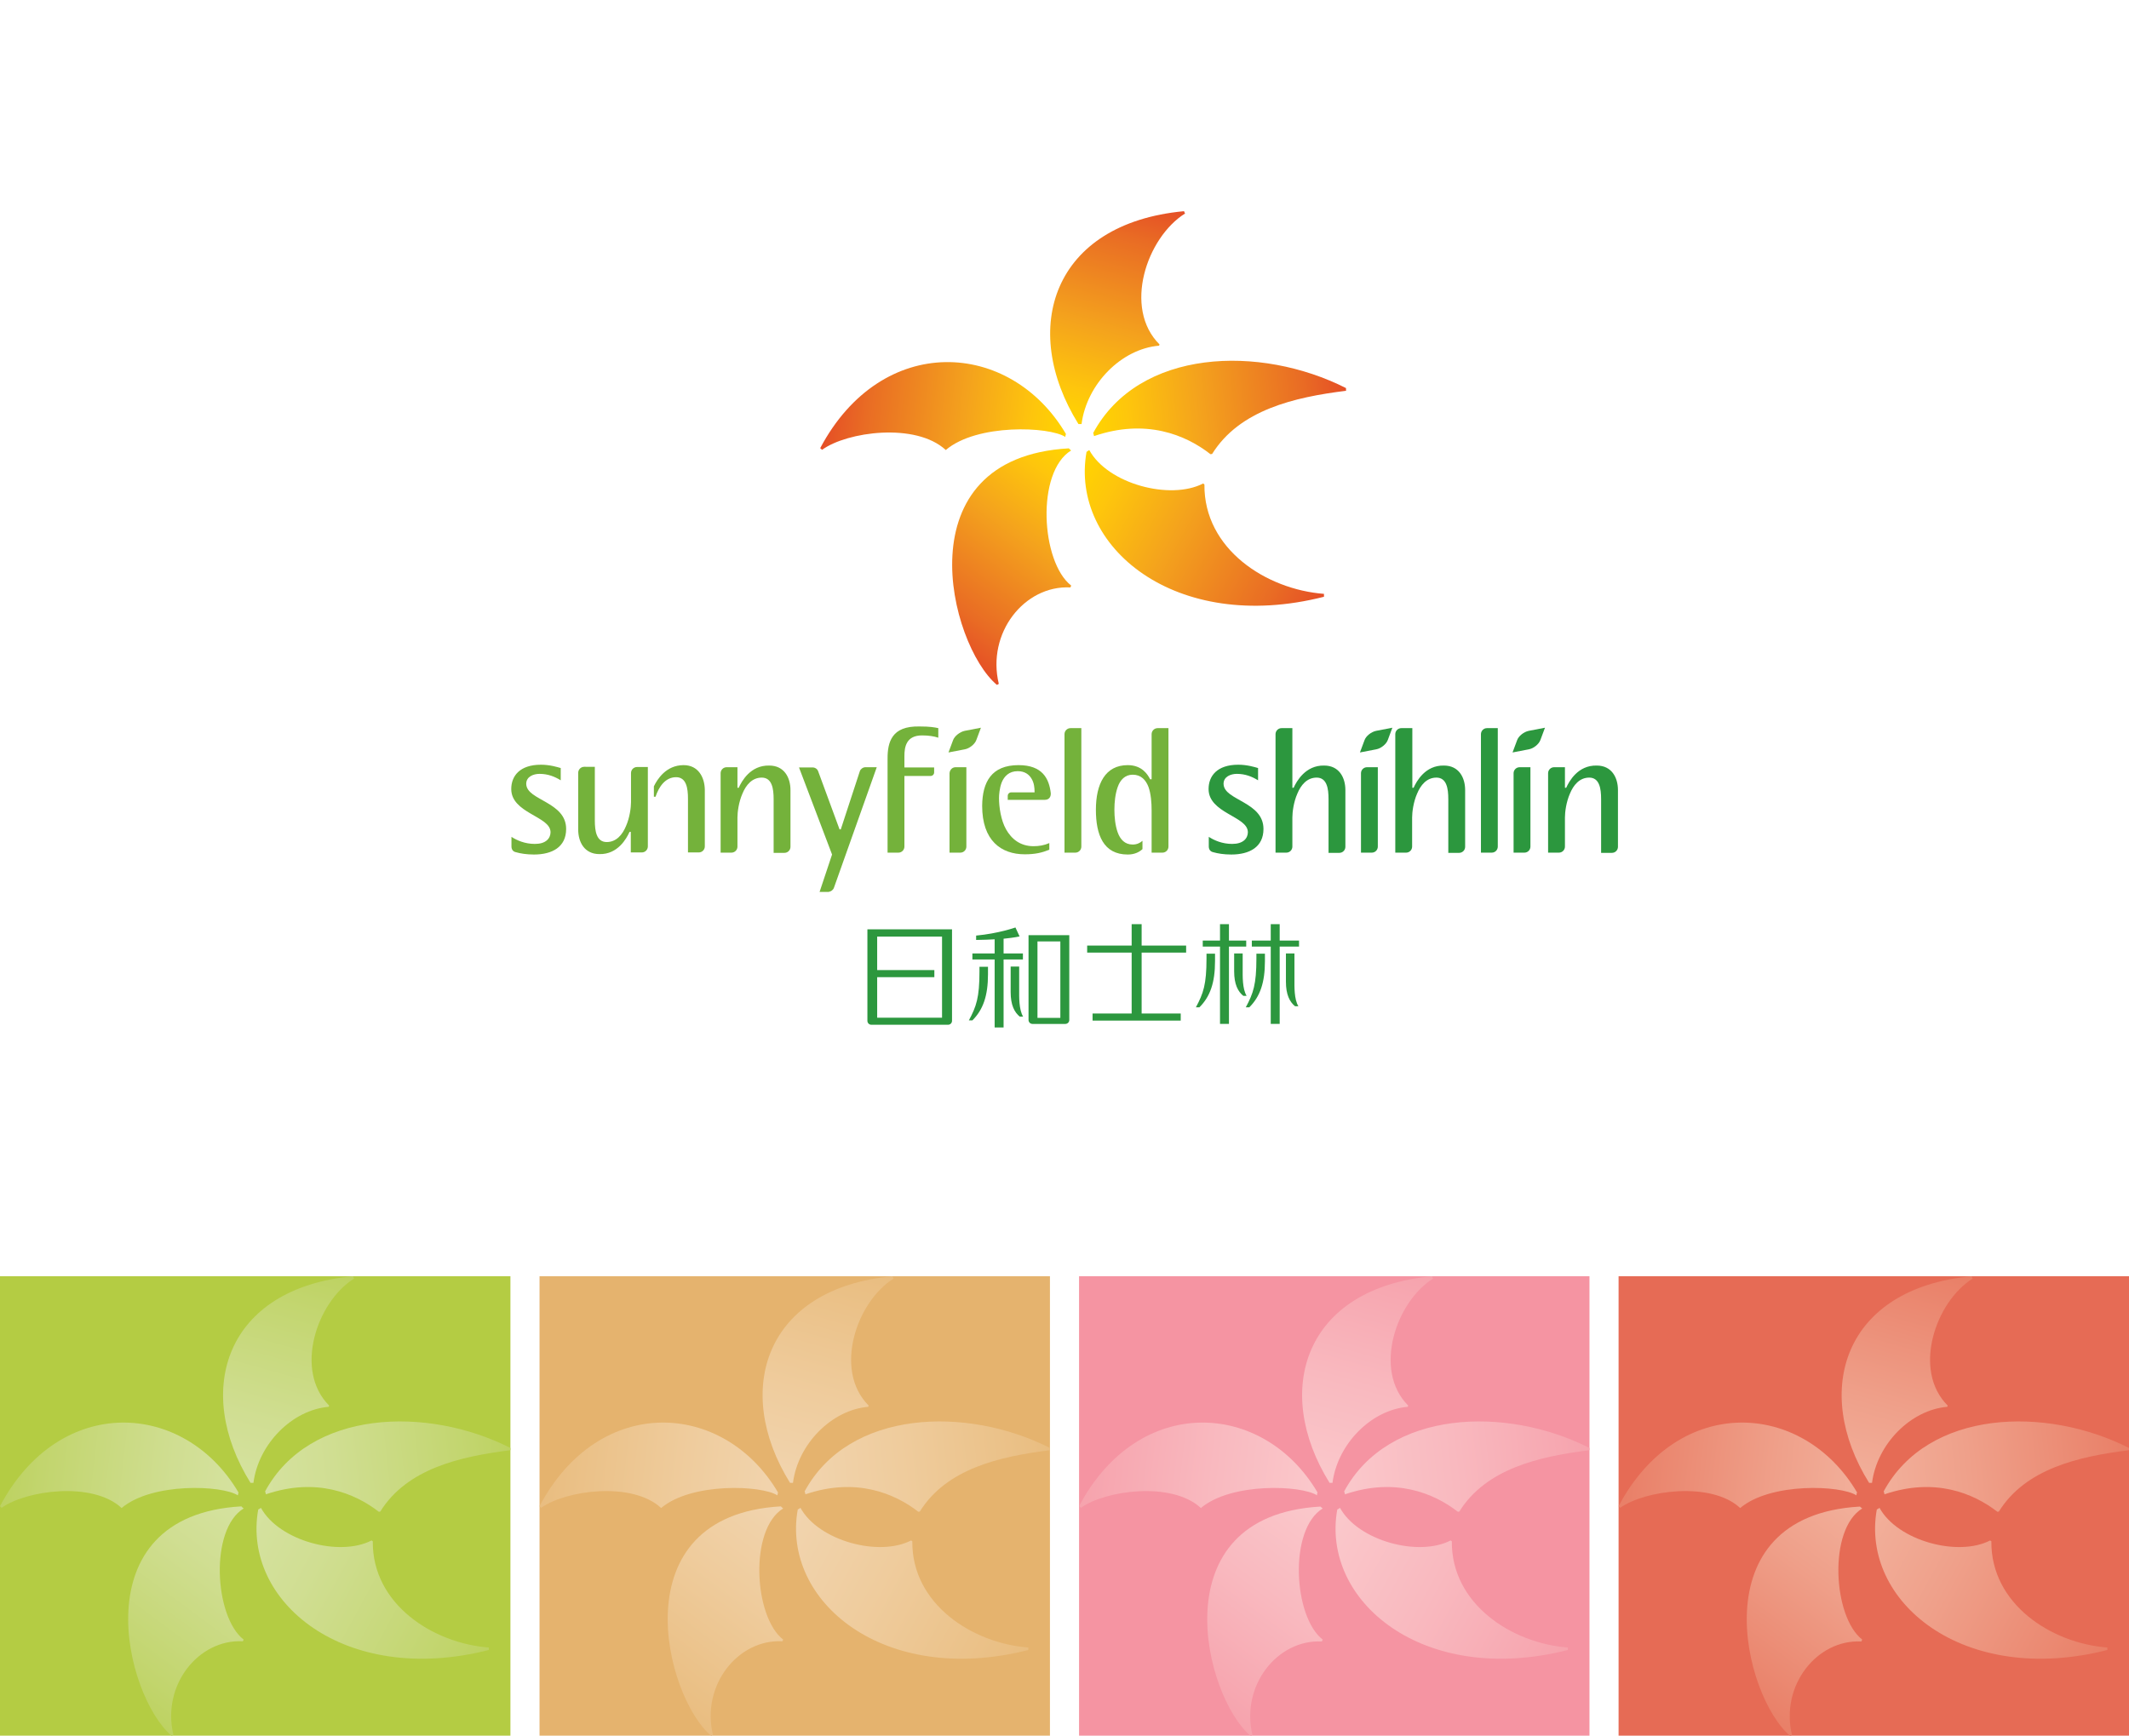 <?xml version="1.0" encoding="utf-8"?>
<!-- Generator: Adobe Illustrator 19.0.0, SVG Export Plug-In . SVG Version: 6.00 Build 0)  -->
<svg version="1.1" id="Layer_1" xmlns="http://www.w3.org/2000/svg" xmlns:xlink="http://www.w3.org/1999/xlink" x="0px" y="0px"
	 viewBox="0 0 1024 835" style="enable-background:new 0 0 1024 835;" xml:space="preserve">
<style type="text/css">
	.st0{fill:#FFFFFF;}
	.st1{fill:url(#XMLID_135_);}
	.st2{fill:url(#XMLID_136_);}
	.st3{fill:url(#XMLID_137_);}
	.st4{fill:url(#XMLID_138_);}
	.st5{fill:url(#XMLID_139_);}
	.st6{fill:#74B23B;}
	.st7{fill:#2C973E;}
	.st8{fill:#B4CC43;}
	.st9{fill:url(#XMLID_140_);}
	.st10{fill:url(#XMLID_141_);}
	.st11{fill:url(#XMLID_142_);}
	.st12{fill:url(#XMLID_143_);}
	.st13{fill:url(#XMLID_144_);}
	.st14{fill:#E5B36E;}
	.st15{fill:url(#XMLID_145_);}
	.st16{fill:url(#XMLID_146_);}
	.st17{fill:url(#XMLID_147_);}
	.st18{fill:url(#XMLID_148_);}
	.st19{fill:url(#XMLID_149_);}
	.st20{fill:#F594A2;}
	.st21{fill:url(#XMLID_150_);}
	.st22{fill:url(#XMLID_151_);}
	.st23{fill:url(#XMLID_152_);}
	.st24{fill:url(#XMLID_153_);}
	.st25{fill:url(#XMLID_154_);}
	.st26{fill:#E66B55;}
	.st27{fill:url(#XMLID_155_);}
	.st28{fill:url(#XMLID_156_);}
	.st29{fill:url(#XMLID_157_);}
	.st30{fill:url(#XMLID_158_);}
	.st31{fill:url(#XMLID_159_);}
</style>
<rect id="XMLID_108_" x="0" y="0" class="st0" width="1024" height="835.3"/>
<g id="XMLID_61_">
	<g id="XMLID_102_">
		
			<linearGradient id="XMLID_135_" gradientUnits="userSpaceOnUse" x1="461.627" y1="46.179" x2="346.137" y2="29.948" gradientTransform="matrix(1 -2.370000e-002 2.370000e-002 1 50.522 170.081)">
			<stop  offset="0" style="stop-color:#FFD400"/>
			<stop  offset="0.141" style="stop-color:#FEC60C"/>
			<stop  offset="0.427" style="stop-color:#F4A21D"/>
			<stop  offset="0.827" style="stop-color:#E96C24"/>
			<stop  offset="1" style="stop-color:#E54E26"/>
		</linearGradient>
		<path id="XMLID_107_" class="st1" d="M512.7,208.8c-26.8-45.5-88.6-49-118.2,6.8l0.9,0.8c11.9-8.7,45-13.3,59.5,0.1
			c15-12.8,49.8-11.3,57.5-6.3C512.4,209.7,512.5,209.3,512.7,208.8z"/>
		
			<linearGradient id="XMLID_136_" gradientUnits="userSpaceOnUse" x1="464.488" y1="69.399" x2="580.247" y2="136.232" gradientTransform="matrix(1 -2.370000e-002 2.370000e-002 1 50.522 170.081)">
			<stop  offset="0" style="stop-color:#FFD400"/>
			<stop  offset="0.141" style="stop-color:#FEC60C"/>
			<stop  offset="0.427" style="stop-color:#F4A21D"/>
			<stop  offset="0.827" style="stop-color:#E96C24"/>
			<stop  offset="1" style="stop-color:#E54E26"/>
		</linearGradient>
		<path id="XMLID_106_" class="st2" d="M636.8,286.4c0-0.3,0-0.5,0-0.7c-27.7-2.1-57.8-21.5-57.5-52.6l-0.6-0.5
			c-15.9,8.2-45.9,0.2-54.8-16.1c-0.4,0.3-0.9,0.6-1.3,0.9c-8.1,45.5,42.7,87.9,114.2,69.7C636.8,286.8,636.8,286.6,636.8,286.4z"/>
		
			<linearGradient id="XMLID_137_" gradientUnits="userSpaceOnUse" x1="467.339" y1="45.062" x2="500.177" y2="-62.346" gradientTransform="matrix(1 -2.370000e-002 2.370000e-002 1 50.522 170.081)">
			<stop  offset="0" style="stop-color:#FFD400"/>
			<stop  offset="0.141" style="stop-color:#FEC60C"/>
			<stop  offset="0.427" style="stop-color:#F4A21D"/>
			<stop  offset="0.827" style="stop-color:#E96C24"/>
			<stop  offset="1" style="stop-color:#E54E26"/>
		</linearGradient>
		<path id="XMLID_105_" class="st3" d="M570,102.7c-0.2-0.3-0.4-0.7-0.5-1.1c-63.3,5.9-79.3,56.6-50.8,102.4c0.2,0,0.4,0,0.6,0
			c0.3,0,0.6,0,0.9,0c2.5-19.3,19.2-36.2,37.3-37.7l0.2-0.6C540.1,148.2,551.5,114.3,570,102.7z"/>
		
			<linearGradient id="XMLID_138_" gradientUnits="userSpaceOnUse" x1="473.838" y1="43.764" x2="596.599" y2="33.024" gradientTransform="matrix(1 -2.370000e-002 2.370000e-002 1 50.522 170.081)">
			<stop  offset="0" style="stop-color:#FFD400"/>
			<stop  offset="0.141" style="stop-color:#FEC60C"/>
			<stop  offset="0.427" style="stop-color:#F4A21D"/>
			<stop  offset="0.827" style="stop-color:#E96C24"/>
			<stop  offset="1" style="stop-color:#E54E26"/>
		</linearGradient>
		<path id="XMLID_104_" class="st4" d="M647.4,187.5c0-0.3,0-0.5,0-0.8c-41.3-20.9-99.6-19.1-121.6,21.6c0.2,0.5,0.3,1,0.4,1.5
			c24.8-8.5,44-0.7,56,8.7l0.8-0.1c13.2-21.2,39.5-27.3,64.4-30.4C647.5,187.8,647.4,187.7,647.4,187.5z"/>
		
			<linearGradient id="XMLID_139_" gradientUnits="userSpaceOnUse" x1="468.893" y1="61.734" x2="399.982" y2="149.937" gradientTransform="matrix(1 -2.370000e-002 2.370000e-002 1 50.522 170.081)">
			<stop  offset="0" style="stop-color:#FFD400"/>
			<stop  offset="0.141" style="stop-color:#FEC60C"/>
			<stop  offset="0.427" style="stop-color:#F4A21D"/>
			<stop  offset="0.827" style="stop-color:#E96C24"/>
			<stop  offset="1" style="stop-color:#E54E26"/>
		</linearGradient>
		<path id="XMLID_103_" class="st5" d="M515.2,281.7c-14.5-11.3-17-54.6,0-65c-0.4-0.3-0.8-0.6-1.1-1
			c-80.3,4.5-57.5,94.6-34.6,113.8c0.3-0.2,0.6-0.3,0.9-0.5c-5.9-24.5,12.3-47.5,34.4-46.4C515,282.4,515.1,282.1,515.2,281.7z"/>
	</g>
	<g id="XMLID_79_">
		<path id="XMLID_101_" class="st6" d="M512,353.2v57h5.2c1.6,0,2.9-1.3,2.9-2.9v-57h-5.2C513.3,350.3,512,351.6,512,353.2z"/>
		<path id="XMLID_100_" class="st7" d="M712.3,353.2v57h5.2c1.6,0,2.9-1.3,2.9-2.9v-57h-5.2C713.6,350.3,712.3,351.6,712.3,353.2z"
			/>
		<path id="XMLID_99_" class="st6" d="M553.2,374.9c-1.2-2.3-3.9-6.8-10.8-6.8c-10.8,0-15.3,9-15.3,21.5c0,12,3.6,21.5,15.3,21.5
			c3.2,0,5.5-1.1,7.1-2.6v-4c-1.2,1.1-2.8,1.8-4.7,1.8c-3.8,0-6-2.5-7.2-5.8c-1.2-3.3-1.6-7.4-1.6-10.9c0-3.7,0.4-7.6,1.6-11
			c1.2-3.4,3.5-5.9,7.2-5.9c4,0,6.3,2.5,7.6,5.9c1.2,3.4,1.5,7.6,1.5,11.3c0,0.5,0,20.3,0,20.3h5.2c1.6,0,2.9-1.3,2.9-2.9v-57h-5.2
			c-1.6,0-2.9,1.3-2.9,2.9v21.7H553.2z"/>
		<path id="XMLID_98_" class="st6" d="M480.5,384c0-1.5,0.2-4.7,1.3-7.6c1.2-2.9,3.5-5.4,7.7-5.4c3.4,0,5.5,1.6,6.7,3.7
			c1.2,2,1.4,4.4,1.4,6.1v0.4h-11.2c-1,0-1.7,0.8-1.7,1.7v1.9h17.8c2.2,0,3-1.6,2.9-3.2c-0.8-7-4-13.5-15.5-13.5
			c-13,0-17.4,8.1-17.5,19.6c0,16.7,9.1,23.3,20.5,23.3c5.1,0,8.3-0.8,11.8-2.2v-3.2c-2.5,1.1-5,1.5-7.6,1.5
			c-6.4,0-10.6-3.5-13.2-8.1C481.4,394.6,480.5,388.2,480.5,384z"/>
		<path id="XMLID_97_" class="st6" d="M458.4,356.1l-2.2,5.9l7.8-1.5c2.3-0.4,4.9-2.5,5.6-4.5l2.2-5.9l-7.8,1.5
			C461.7,352.1,459.1,354.1,458.4,356.1z"/>
		<path id="XMLID_96_" class="st6" d="M429.5,354.2c-2.1,2.9-2.6,6.7-2.6,10.6v45.4h5.2c1.6,0,2.9-1.3,2.9-2.9v-34l12.6,0
			c1,0,1.7-0.8,1.7-1.7v-2.4H435v-5.4c0-2.3,0.2-4.7,1.4-6.7c1.2-2,3.4-3.3,7.1-3.3c3,0,5.8,0.4,7.8,1.1v-4.6
			c-1.9-0.4-4-0.8-8.8-0.8C435.4,349.3,431.6,351.3,429.5,354.2z"/>
		<path id="XMLID_95_" class="st6" d="M456.7,372v38.2h5.2c1.6,0,2.9-1.3,2.9-2.9v-38.2h-5.2C458,369.1,456.8,370.4,456.7,372z"/>
		<g id="XMLID_92_">
			<path id="XMLID_94_" class="st7" d="M656.3,356.1l-2.2,5.9l7.8-1.5c2.3-0.4,4.9-2.5,5.6-4.5l2.2-5.9l-7.8,1.5
				C659.5,352.1,657,354.1,656.3,356.1z"/>
			<path id="XMLID_93_" class="st7" d="M654.6,372v38.2h5.2c1.6,0,2.9-1.3,2.9-2.9v-38.2h-5.2C655.9,369.1,654.6,370.4,654.6,372z"
				/>
		</g>
		<g id="XMLID_89_">
			<path id="XMLID_91_" class="st7" d="M729.7,356.1l-2.2,5.9l7.8-1.5c2.3-0.4,4.9-2.5,5.6-4.5l2.2-5.9l-7.8,1.5
				C732.9,352.1,730.4,354.1,729.7,356.1z"/>
			<path id="XMLID_90_" class="st7" d="M728,372v38.2h5.2c1.6,0,2.9-1.3,2.9-2.9v-38.2h-5.2C729.3,369.1,728,370.4,728,372z"/>
		</g>
		<path id="XMLID_88_" class="st6" d="M401.1,427.1l20.6-58l-5.4,0c-1.2,0-2.3,0.8-2.7,1.8l-9.2,28.1h-0.6l-10.3-28
			c-0.4-1.1-1.5-1.8-2.7-1.8l-6.5,0l15.9,41.9l-6,18h4.3C399.7,428.9,400.7,428.2,401.1,427.1z"/>
		<path id="XMLID_87_" class="st6" d="M355.3,379h-0.6v-9.9h-5.2c-1.6,0-2.9,1.3-2.9,2.9v38.2h5.2c1.6,0,2.9-1.3,2.9-2.9v-14
			c0-2.6,0.6-7.4,2.4-11.5c1.7-4.1,4.6-7.7,9.3-7.7c2.4,0,3.9,1.3,4.7,3.3c0.8,1.9,1,4.5,1,7.1v25.8h5.2c1.6,0,2.9-1.3,2.9-2.9
			v-27.3c0-6-3-11.8-10.2-11.8C360.9,368.1,356.7,375.9,355.3,379z"/>
		<path id="XMLID_86_" class="st7" d="M753.3,379h-0.6v-9.9h-5.2c-1.6,0-2.9,1.3-2.9,2.9v38.2h5.2c1.6,0,2.9-1.3,2.9-2.9v-14
			c0-2.6,0.6-7.4,2.4-11.5c1.7-4.1,4.6-7.7,9.3-7.7c2.4,0,3.9,1.3,4.7,3.3c0.8,1.9,1,4.5,1,7.1v25.8h5.2c1.6,0,2.9-1.3,2.9-2.9
			v-27.3c0-6-3-11.8-10.2-11.8C758.9,368.1,754.7,375.9,753.3,379z"/>
		<path id="XMLID_85_" class="st7" d="M622.2,379h-0.6v-28.7h-5.2c-1.6,0-2.9,1.3-2.9,2.9v57h5.2c1.6,0,2.9-1.3,2.9-2.9v-14
			c0-2.6,0.6-7.4,2.4-11.5c1.7-4.1,4.6-7.7,9.3-7.7c2.4,0,3.9,1.3,4.7,3.3c0.8,1.9,1,4.5,1,7.1v25.8h5.2c1.6,0,2.9-1.3,2.9-2.9
			v-27.3c0-6-3-11.8-10.2-11.8C627.9,368.1,623.6,375.9,622.2,379z"/>
		<path id="XMLID_84_" class="st7" d="M679.9,379h-0.6v-28.7H674c-1.6,0-2.9,1.3-2.9,2.9v57h5.2c1.6,0,2.9-1.3,2.9-2.9v-14
			c0-2.6,0.6-7.4,2.4-11.5c1.7-4.1,4.6-7.7,9.3-7.7c2.4,0,3.9,1.3,4.7,3.3c0.8,1.9,1,4.5,1,7.1v25.8h5.2c1.6,0,2.9-1.3,2.9-2.9
			v-27.3c0-6-3-11.8-10.2-11.8C685.5,368.1,681.3,375.9,679.9,379z"/>
		<path id="XMLID_83_" class="st6" d="M302.8,400.2h0.6v9.9l5.3,0c1.6,0,2.9-1.3,2.9-2.9v-38.2h-5.2c-1.6,0-2.9,1.3-2.9,2.9v14
			c0,2.6-0.6,7.4-2.4,11.5c-1.7,4.1-4.6,7.7-9.3,7.7c-2.4,0-3.9-1.3-4.7-3.3c-0.8-1.9-1-4.5-1-7.1v-25.8H281c-1.6,0-2.9,1.3-2.9,2.9
			v27.3c0,6,3,11.8,10.2,11.8C297.2,411.1,301.4,403.3,302.8,400.2z"/>
		<path id="XMLID_82_" class="st6" d="M248.2,410c2.1,0.6,5,1.1,8.6,1.1c8.8,0,15.5-3.6,15.5-12.3c0-6.5-4.6-9.9-9.4-12.7
			c-4.7-2.8-9.7-4.8-9.8-9c0-3.5,3.5-4.8,6.4-4.8c4,0,7.3,1.3,10.2,3.1v-5.9c-1.7-0.5-5.3-1.6-9.5-1.6c-10.3,0-14.3,5.5-14.3,11.7
			c0,5.7,4.5,9,9.3,11.8c4.7,2.8,9.6,5,9.6,9c0,1.4-0.6,2.9-1.8,3.9c-1.3,1.1-3.1,1.7-5.8,1.7c-4.7,0-8.6-1.7-11.2-3.4v4.6
			C246,408.5,246.6,409.7,248.2,410z"/>
		<path id="XMLID_81_" class="st7" d="M583.6,410c2.1,0.6,5,1.1,8.6,1.1c8.8,0,15.5-3.6,15.5-12.3c0-6.5-4.6-9.9-9.4-12.7
			c-4.7-2.8-9.7-4.8-9.8-9c0-3.5,3.5-4.8,6.4-4.8c4,0,7.3,1.3,10.2,3.1v-5.9c-1.7-0.5-5.3-1.6-9.5-1.6c-10.3,0-14.3,5.5-14.3,11.7
			c0,5.7,4.5,9,9.3,11.8c4.7,2.8,9.6,5,9.6,9c0,1.4-0.6,2.9-1.8,3.9c-1.3,1.1-3.2,1.7-5.8,1.7c-4.7,0-8.6-1.7-11.2-3.4v4.6
			C581.4,408.5,582,409.7,583.6,410z"/>
		<path id="XMLID_80_" class="st6" d="M328.8,368.1c-8.5,0-12.7,6.9-14.3,10.2v5h0.8c1.6-4.8,4.7-9.4,9.9-9.4c2.4,0,3.9,1.3,4.7,3.3
			c0.8,1.9,1,4.5,1,7.1v25.8h5.2c1.6,0,2.9-1.3,2.9-2.9v-27.3C338.9,374,335.9,368.1,328.8,368.1z"/>
	</g>
	<path id="XMLID_62_" class="st7" d="M599.4,452.5h-8.3v-7.9h-4.3v7.9h-8.3v2.9h8.3v37.2h4.3v-37.2h8.3V452.5z M549.1,444.6h-4.8
		v10.3h-21.4v3.4h21.4v29.3h-18.8v3.4h42.4v-3.4h-18.8v-29.3h21.4v-3.4h-21.4V444.6z M615.5,452.5v-7.9h-4.3v7.9h-9.1v2.9h9.1v37.2
		h4.3v-37.2h9.3v-2.9H615.5z M482.8,451.6c5.1-0.5,7.6-1.1,7.6-1.1l-2-4.3c0,0-8.1,2.9-18.9,3.9l0,2.1c3.4,0,6.4-0.2,8.9-0.3v6.8
		h-10.7v2.9h10.7v32.7h4.3v-32.7h9.3v-2.9h-9.3V451.6z M471.1,467.4c0,12.5-1.5,16.8-5.1,23.5h1.7c5.2-5.2,7.5-11.9,7.5-22.2
		c0-1.2,0-3.6,0-3.6h-4.1V467.4z M580.3,461.1c0,12.5-1.5,16.8-5.1,23.5h1.7c5.2-5.2,7.5-11.9,7.5-22.2c0-1.2,0-3.6,0-3.6h-4.1
		V461.1z M604.3,461.1c0,12.5-1.5,16.8-5.1,23.5h1.7c5.2-5.2,7.5-11.9,7.5-22.2c0-1.2,0-3.6,0-3.6h-4.1V461.1z M490.2,476.4V465
		h-4.1c0,0,0,10.1,0,12.3c0,6.2,1.8,9.7,4.4,11.8h1.6C490,485.6,490.2,479.4,490.2,476.4z M622.6,471.5v-12.8h-4.1
		c0,0,0,11.4,0,13.6c0,6.2,1.8,9.7,4.4,11.8h1.6C622.4,480.7,622.6,474.5,622.6,471.5z M597.7,466.5v-7.8h-4.1c0,0,0,6.4,0,8.6
		c0,6.2,1.8,9.7,4.4,11.8h1.6C597.5,475.7,597.7,469.4,597.7,466.5z M494.7,490.7c0,1,0.8,1.9,1.9,1.9h15.8c1,0,1.9-0.8,1.9-1.9
		v-40.8h-19.6V490.7z M499,452.9h11v36.8h-11V452.9z M417.2,491.1c0,1,0.8,1.9,1.9,1.9H456c1,0,1.9-0.8,1.9-1.9h0v-44h-40.7V491.1z
		 M421.9,470.1h27.5v-3.4h-27.5v-16.1h31.2v39h-31.2V470.1z"/>
</g>
<g id="XMLID_28_">
	<g id="XMLID_53_">
		<rect id="XMLID_60_" x="0" y="614" class="st8" width="245.5" height="221.3"/>
		<g id="XMLID_54_">
			
				<linearGradient id="XMLID_140_" gradientUnits="userSpaceOnUse" x1="51.667" y1="545.936" x2="-60.417" y2="530.183" gradientTransform="matrix(1 -2.370000e-002 2.370000e-002 1 50.522 170.081)">
				<stop  offset="0" style="stop-color:#D5E29F"/>
				<stop  offset="0.281" style="stop-color:#D0DE92"/>
				<stop  offset="0.845" style="stop-color:#C2D56D"/>
				<stop  offset="1" style="stop-color:#BDD261"/>
			</linearGradient>
			<path id="XMLID_59_" class="st9" d="M114.7,718c-26-44.2-86-47.6-114.7,6.6l0.8,0.8c11.6-8.4,43.7-12.9,57.7,0.1
				c14.6-12.4,48.3-11,55.9-6.1C114.5,718.9,114.6,718.5,114.7,718z"/>
			
				<linearGradient id="XMLID_141_" gradientUnits="userSpaceOnUse" x1="54.446" y1="568.475" x2="166.791" y2="633.338" gradientTransform="matrix(1 -2.370000e-002 2.370000e-002 1 50.522 170.081)">
				<stop  offset="0" style="stop-color:#D5E29F"/>
				<stop  offset="0.281" style="stop-color:#D0DE92"/>
				<stop  offset="0.845" style="stop-color:#C2D56D"/>
				<stop  offset="1" style="stop-color:#BDD261"/>
			</linearGradient>
			<path id="XMLID_58_" class="st10" d="M235.1,793.3c0-0.2,0-0.5,0-0.7c-26.9-2-56.1-20.9-55.8-51.1l-0.6-0.4
				c-15.4,8-44.5,0.2-53.2-15.7c-0.4,0.3-0.8,0.6-1.3,0.8c-7.9,44.1,41.4,85.3,110.9,67.6C235.2,793.7,235.2,793.5,235.1,793.3z"/>
			
				<linearGradient id="XMLID_142_" gradientUnits="userSpaceOnUse" x1="57.211" y1="544.853" x2="89.081" y2="440.611" gradientTransform="matrix(1 -2.370000e-002 2.370000e-002 1 50.522 170.081)">
				<stop  offset="0" style="stop-color:#D5E29F"/>
				<stop  offset="0.281" style="stop-color:#D0DE92"/>
				<stop  offset="0.845" style="stop-color:#C2D56D"/>
				<stop  offset="1" style="stop-color:#BDD261"/>
			</linearGradient>
			<path id="XMLID_57_" class="st11" d="M170.3,615.1c-0.2-0.3-0.3-0.7-0.5-1.1c-61.4,5.7-77,54.9-49.3,99.4c0.2,0,0.4,0,0.5,0
				c0.3,0,0.6,0,0.9,0c2.4-18.7,18.6-35.1,36.2-36.6l0.2-0.6C141.3,659.2,152.4,626.3,170.3,615.1z"/>
			
				<linearGradient id="XMLID_143_" gradientUnits="userSpaceOnUse" x1="63.517" y1="543.594" x2="182.662" y2="533.17" gradientTransform="matrix(1 -2.370000e-002 2.370000e-002 1 50.522 170.081)">
				<stop  offset="0" style="stop-color:#D5E29F"/>
				<stop  offset="0.281" style="stop-color:#D0DE92"/>
				<stop  offset="0.845" style="stop-color:#C2D56D"/>
				<stop  offset="1" style="stop-color:#BDD261"/>
			</linearGradient>
			<path id="XMLID_56_" class="st12" d="M245.5,697.4c0-0.3,0-0.5,0-0.8c-40-20.3-96.7-18.5-118,20.9c0.2,0.5,0.3,0.9,0.4,1.4
				c24.1-8.2,42.7-0.6,54.3,8.4l0.7-0.1c12.8-20.6,38.3-26.5,62.5-29.5C245.5,697.7,245.5,697.5,245.5,697.4z"/>
			
				<linearGradient id="XMLID_144_" gradientUnits="userSpaceOnUse" x1="58.721" y1="561.033" x2="-8.159" y2="646.635" gradientTransform="matrix(1 -2.370000e-002 2.370000e-002 1 50.522 170.081)">
				<stop  offset="0" style="stop-color:#D5E29F"/>
				<stop  offset="0.281" style="stop-color:#D0DE92"/>
				<stop  offset="0.845" style="stop-color:#C2D56D"/>
				<stop  offset="1" style="stop-color:#BDD261"/>
			</linearGradient>
			<path id="XMLID_55_" class="st13" d="M117.2,788.8c-14.1-10.9-16.5-53,0-63.1c-0.4-0.3-0.8-0.6-1.1-1
				c-77.9,4.4-55.8,91.8-33.5,110.4c0.3-0.2,0.5-0.3,0.8-0.5c-5.7-23.8,12-46.1,33.4-45C116.9,789.5,117,789.1,117.2,788.8z"/>
		</g>
	</g>
	<g id="XMLID_45_">
		<rect id="XMLID_52_" x="259.5" y="614" class="st14" width="245.5" height="221.3"/>
		<g id="XMLID_46_">
			
				<linearGradient id="XMLID_145_" gradientUnits="userSpaceOnUse" x1="311.091" y1="552.086" x2="199.003" y2="536.333" gradientTransform="matrix(1 -2.370000e-002 2.370000e-002 1 50.522 170.081)">
				<stop  offset="0" style="stop-color:#F1D4AE"/>
				<stop  offset="0.398" style="stop-color:#EFCC9D"/>
				<stop  offset="1" style="stop-color:#E9BD80"/>
			</linearGradient>
			<path id="XMLID_51_" class="st15" d="M374.2,718c-26-44.2-86-47.6-114.7,6.6l0.8,0.8c11.6-8.4,43.7-12.9,57.7,0.1
				c14.6-12.4,48.3-11,55.9-6.1C374,718.9,374.1,718.5,374.2,718z"/>
			
				<linearGradient id="XMLID_146_" gradientUnits="userSpaceOnUse" x1="313.865" y1="574.625" x2="426.211" y2="639.487" gradientTransform="matrix(1 -2.370000e-002 2.370000e-002 1 50.522 170.081)">
				<stop  offset="0" style="stop-color:#F1D4AE"/>
				<stop  offset="0.398" style="stop-color:#EFCC9D"/>
				<stop  offset="1" style="stop-color:#E9BD80"/>
			</linearGradient>
			<path id="XMLID_50_" class="st16" d="M494.6,793.3c0-0.2,0-0.5,0-0.7c-26.9-2-56.1-20.9-55.8-51.1l-0.6-0.4
				c-15.4,8-44.5,0.2-53.2-15.7c-0.4,0.3-0.8,0.6-1.3,0.8c-7.9,44.1,41.4,85.3,110.9,67.6C494.7,793.7,494.6,793.5,494.6,793.3z"/>
			
				<linearGradient id="XMLID_147_" gradientUnits="userSpaceOnUse" x1="316.631" y1="551.004" x2="348.502" y2="446.76" gradientTransform="matrix(1 -2.370000e-002 2.370000e-002 1 50.522 170.081)">
				<stop  offset="0" style="stop-color:#F1D4AE"/>
				<stop  offset="0.398" style="stop-color:#EFCC9D"/>
				<stop  offset="1" style="stop-color:#E9BD80"/>
			</linearGradient>
			<path id="XMLID_49_" class="st17" d="M429.8,615.1c-0.2-0.3-0.4-0.7-0.5-1.1c-61.4,5.7-77,54.9-49.3,99.4c0.2,0,0.4,0,0.5,0
				c0.3,0,0.6,0,0.9,0c2.4-18.7,18.6-35.1,36.2-36.6l0.2-0.6C400.8,659.2,411.9,626.3,429.8,615.1z"/>
			
				<linearGradient id="XMLID_148_" gradientUnits="userSpaceOnUse" x1="322.937" y1="549.744" x2="442.084" y2="539.32" gradientTransform="matrix(1 -2.370000e-002 2.370000e-002 1 50.522 170.081)">
				<stop  offset="0" style="stop-color:#F1D4AE"/>
				<stop  offset="0.398" style="stop-color:#EFCC9D"/>
				<stop  offset="1" style="stop-color:#E9BD80"/>
			</linearGradient>
			<path id="XMLID_48_" class="st18" d="M505,697.4c0-0.3,0-0.5,0-0.8c-40-20.3-96.7-18.5-118,20.9c0.2,0.5,0.3,0.9,0.4,1.4
				c24.1-8.2,42.7-0.6,54.3,8.4l0.7-0.1c12.8-20.6,38.3-26.5,62.5-29.5C505,697.7,505,697.5,505,697.4z"/>
			
				<linearGradient id="XMLID_149_" gradientUnits="userSpaceOnUse" x1="318.141" y1="567.183" x2="251.263" y2="652.784" gradientTransform="matrix(1 -2.370000e-002 2.370000e-002 1 50.522 170.081)">
				<stop  offset="0" style="stop-color:#F1D4AE"/>
				<stop  offset="0.398" style="stop-color:#EFCC9D"/>
				<stop  offset="1" style="stop-color:#E9BD80"/>
			</linearGradient>
			<path id="XMLID_47_" class="st19" d="M376.7,788.8c-14.1-10.9-16.5-53,0-63.1c-0.4-0.3-0.8-0.6-1.1-1
				c-77.9,4.4-55.8,91.8-33.5,110.4c0.3-0.2,0.5-0.3,0.8-0.5c-5.7-23.8,12-46.1,33.4-45C376.4,789.5,376.5,789.1,376.7,788.8z"/>
		</g>
	</g>
	<g id="XMLID_37_">
		<rect id="XMLID_44_" x="519" y="614" class="st20" width="245.5" height="221.3"/>
		<g id="XMLID_38_">
			
				<linearGradient id="XMLID_150_" gradientUnits="userSpaceOnUse" x1="570.513" y1="558.24" x2="458.425" y2="542.487" gradientTransform="matrix(1 -2.370000e-002 2.370000e-002 1 50.522 170.081)">
				<stop  offset="0" style="stop-color:#FAC8CB"/>
				<stop  offset="0.451" style="stop-color:#F9B9BF"/>
				<stop  offset="1" style="stop-color:#F6A3AD"/>
			</linearGradient>
			<path id="XMLID_43_" class="st21" d="M633.7,718c-26-44.2-86-47.6-114.7,6.6l0.9,0.8c11.6-8.4,43.7-12.9,57.7,0.1
				c14.6-12.4,48.3-11,55.9-6.1C633.4,718.9,633.5,718.5,633.7,718z"/>
			
				<linearGradient id="XMLID_151_" gradientUnits="userSpaceOnUse" x1="573.288" y1="580.776" x2="685.634" y2="645.639" gradientTransform="matrix(1 -2.370000e-002 2.370000e-002 1 50.522 170.081)">
				<stop  offset="0" style="stop-color:#FAC8CB"/>
				<stop  offset="0.451" style="stop-color:#F9B9BF"/>
				<stop  offset="1" style="stop-color:#F6A3AD"/>
			</linearGradient>
			<path id="XMLID_42_" class="st22" d="M754.1,793.3c0-0.2,0-0.5,0-0.7c-26.9-2-56.1-20.9-55.8-51.1l-0.6-0.4
				c-15.4,8-44.5,0.2-53.2-15.7c-0.4,0.3-0.8,0.6-1.3,0.8c-7.9,44.1,41.4,85.3,110.9,67.6C754.1,793.7,754.1,793.5,754.1,793.3z"/>
			
				<linearGradient id="XMLID_152_" gradientUnits="userSpaceOnUse" x1="576.054" y1="557.154" x2="607.924" y2="452.911" gradientTransform="matrix(1 -2.370000e-002 2.370000e-002 1 50.522 170.081)">
				<stop  offset="0" style="stop-color:#FAC8CB"/>
				<stop  offset="0.451" style="stop-color:#F9B9BF"/>
				<stop  offset="1" style="stop-color:#F6A3AD"/>
			</linearGradient>
			<path id="XMLID_41_" class="st23" d="M689.3,615.1c-0.2-0.3-0.4-0.7-0.5-1.1c-61.4,5.7-77,54.9-49.3,99.4c0.2,0,0.4,0,0.5,0
				c0.3,0,0.6,0,0.9,0c2.4-18.7,18.6-35.1,36.2-36.6l0.2-0.6C660.3,659.2,671.4,626.3,689.3,615.1z"/>
			
				<linearGradient id="XMLID_153_" gradientUnits="userSpaceOnUse" x1="582.359" y1="555.894" x2="701.505" y2="545.471" gradientTransform="matrix(1 -2.370000e-002 2.370000e-002 1 50.522 170.081)">
				<stop  offset="0" style="stop-color:#FAC8CB"/>
				<stop  offset="0.451" style="stop-color:#F9B9BF"/>
				<stop  offset="1" style="stop-color:#F6A3AD"/>
			</linearGradient>
			<path id="XMLID_40_" class="st24" d="M764.5,697.4c0-0.3,0-0.5,0-0.8c-40-20.3-96.7-18.5-118,20.9c0.2,0.5,0.3,0.9,0.4,1.4
				c24.1-8.2,42.7-0.6,54.3,8.4l0.7-0.1c12.8-20.6,38.3-26.5,62.5-29.5C764.5,697.7,764.5,697.5,764.5,697.4z"/>
			
				<linearGradient id="XMLID_154_" gradientUnits="userSpaceOnUse" x1="577.563" y1="573.334" x2="510.684" y2="658.936" gradientTransform="matrix(1 -2.370000e-002 2.370000e-002 1 50.522 170.081)">
				<stop  offset="0" style="stop-color:#FAC8CB"/>
				<stop  offset="0.451" style="stop-color:#F9B9BF"/>
				<stop  offset="1" style="stop-color:#F6A3AD"/>
			</linearGradient>
			<path id="XMLID_39_" class="st25" d="M636.2,788.8c-14.1-10.9-16.5-53,0-63.1c-0.4-0.3-0.8-0.6-1.1-0.9
				c-77.9,4.4-55.8,91.8-33.5,110.4c0.3-0.2,0.5-0.3,0.8-0.5c-5.7-23.8,12-46.1,33.4-45C635.9,789.5,636,789.1,636.2,788.8z"/>
		</g>
	</g>
	<g id="XMLID_29_">
		<rect id="XMLID_36_" x="778.5" y="614" class="st26" width="245.5" height="221.3"/>
		<g id="XMLID_30_">
			
				<linearGradient id="XMLID_155_" gradientUnits="userSpaceOnUse" x1="829.932" y1="564.389" x2="717.847" y2="548.637" gradientTransform="matrix(1 -2.370000e-002 2.370000e-002 1 50.522 170.081)">
				<stop  offset="0" style="stop-color:#F2AF9A"/>
				<stop  offset="0.349" style="stop-color:#EFA08A"/>
				<stop  offset="1" style="stop-color:#E97F67"/>
			</linearGradient>
			<path id="XMLID_35_" class="st27" d="M893.2,718c-26-44.2-86-47.6-114.7,6.6l0.8,0.8c11.6-8.4,43.7-12.9,57.7,0.1
				c14.6-12.4,48.3-11,55.9-6.1C892.9,718.9,893,718.5,893.2,718z"/>
			
				<linearGradient id="XMLID_156_" gradientUnits="userSpaceOnUse" x1="832.709" y1="586.927" x2="945.054" y2="651.789" gradientTransform="matrix(1 -2.370000e-002 2.370000e-002 1 50.522 170.081)">
				<stop  offset="0" style="stop-color:#F2AF9A"/>
				<stop  offset="0.349" style="stop-color:#EFA08A"/>
				<stop  offset="1" style="stop-color:#E97F67"/>
			</linearGradient>
			<path id="XMLID_34_" class="st28" d="M1013.6,793.3c0-0.2,0-0.5,0-0.7c-26.9-2-56.1-20.9-55.8-51.1l-0.6-0.4
				c-15.4,8-44.5,0.2-53.2-15.7c-0.4,0.3-0.8,0.6-1.3,0.8c-7.9,44.1,41.4,85.3,110.9,67.6C1013.6,793.7,1013.6,793.5,1013.6,793.3z"
				/>
			
				<linearGradient id="XMLID_157_" gradientUnits="userSpaceOnUse" x1="835.476" y1="563.304" x2="867.346" y2="459.061" gradientTransform="matrix(1 -2.370000e-002 2.370000e-002 1 50.522 170.081)">
				<stop  offset="0" style="stop-color:#F2AF9A"/>
				<stop  offset="0.349" style="stop-color:#EFA08A"/>
				<stop  offset="1" style="stop-color:#E97F67"/>
			</linearGradient>
			<path id="XMLID_33_" class="st29" d="M948.8,615.1c-0.2-0.3-0.3-0.7-0.5-1.1c-61.4,5.7-77,54.9-49.3,99.4c0.2,0,0.4,0,0.5,0
				c0.3,0,0.6,0,0.9,0c2.4-18.7,18.6-35.1,36.2-36.6l0.2-0.6C919.7,659.2,930.9,626.3,948.8,615.1z"/>
			
				<linearGradient id="XMLID_158_" gradientUnits="userSpaceOnUse" x1="841.781" y1="562.045" x2="960.926" y2="551.621" gradientTransform="matrix(1 -2.370000e-002 2.370000e-002 1 50.522 170.081)">
				<stop  offset="0" style="stop-color:#F2AF9A"/>
				<stop  offset="0.349" style="stop-color:#EFA08A"/>
				<stop  offset="1" style="stop-color:#E97F67"/>
			</linearGradient>
			<path id="XMLID_32_" class="st30" d="M1024,697.4c0-0.3,0-0.5,0-0.8c-40-20.3-96.7-18.5-118,20.9c0.2,0.5,0.3,0.9,0.4,1.4
				c24.1-8.2,42.7-0.6,54.3,8.4l0.7-0.1c12.8-20.6,38.3-26.5,62.5-29.5C1024,697.7,1024,697.5,1024,697.4z"/>
			
				<linearGradient id="XMLID_159_" gradientUnits="userSpaceOnUse" x1="836.984" y1="579.485" x2="770.104" y2="665.087" gradientTransform="matrix(1 -2.370000e-002 2.370000e-002 1 50.522 170.081)">
				<stop  offset="0" style="stop-color:#F2AF9A"/>
				<stop  offset="0.349" style="stop-color:#EFA08A"/>
				<stop  offset="1" style="stop-color:#E97F67"/>
			</linearGradient>
			<path id="XMLID_31_" class="st31" d="M895.7,788.8c-14.1-10.9-16.5-53,0-63.1c-0.4-0.3-0.8-0.6-1.1-0.9
				c-77.9,4.4-55.8,91.8-33.5,110.4c0.3-0.2,0.5-0.3,0.8-0.5c-5.7-23.8,12-46.1,33.4-45C895.4,789.5,895.5,789.1,895.7,788.8z"/>
		</g>
	</g>
</g>
</svg>
